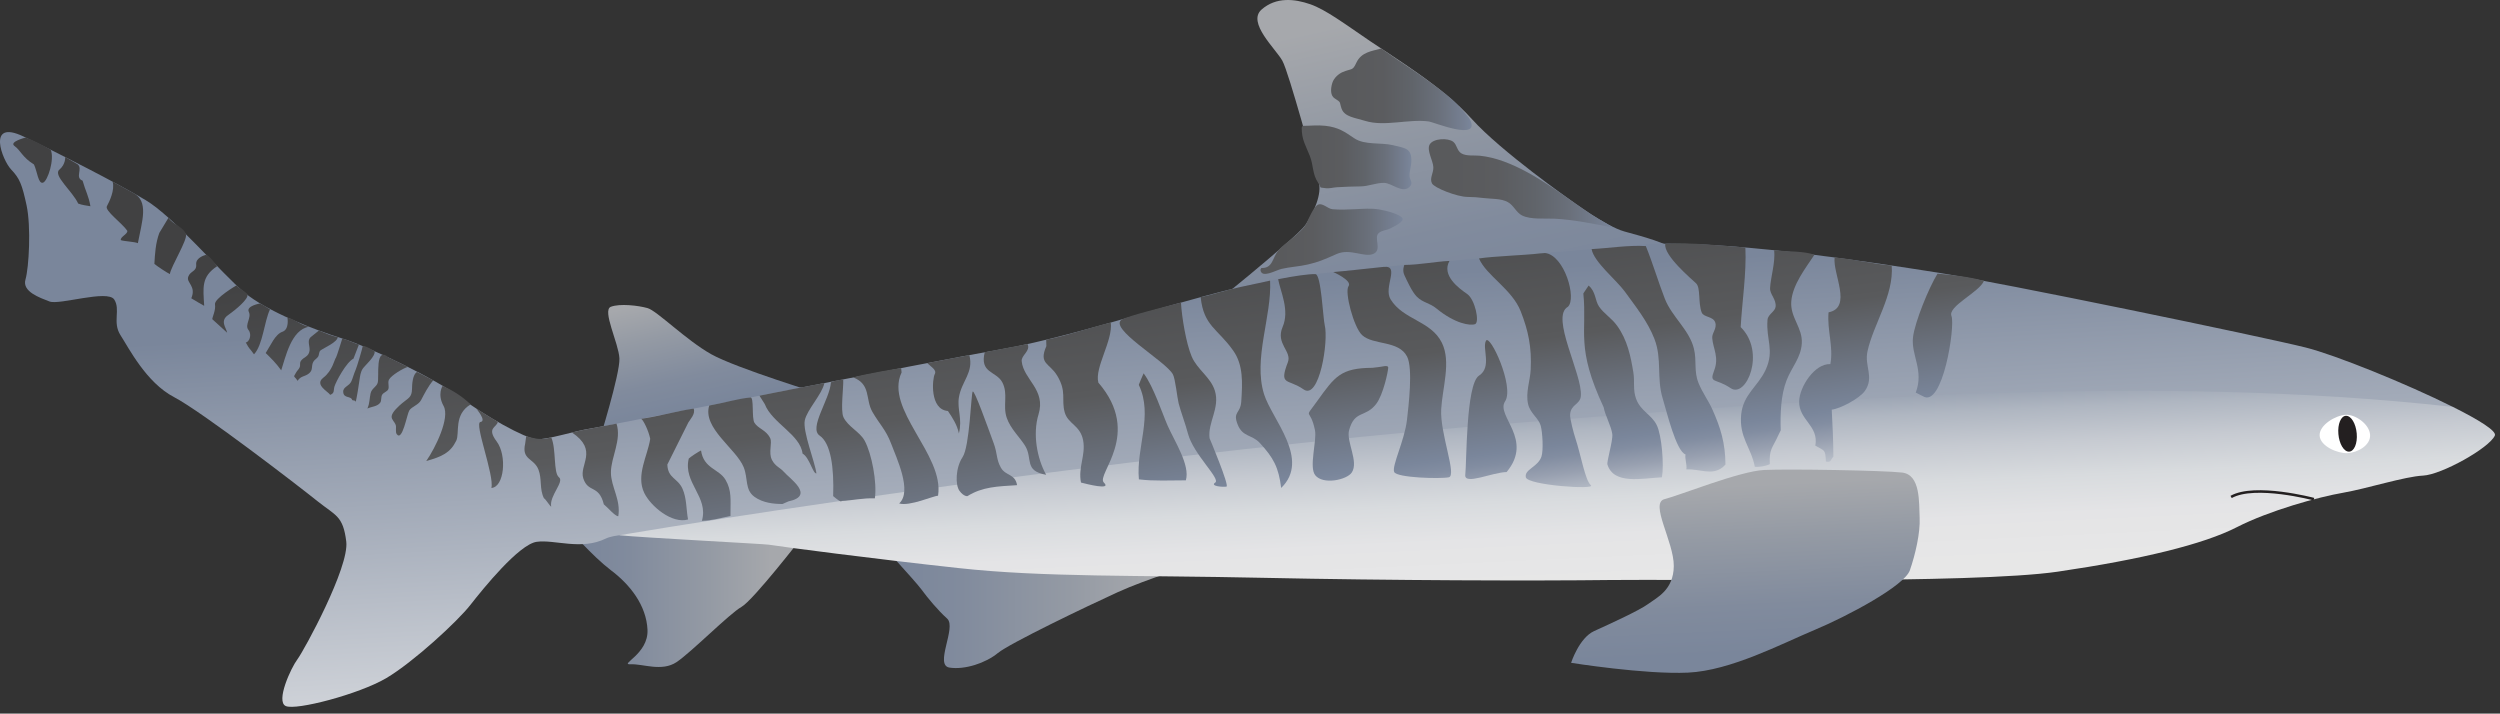 
        <svg xmlns:rdf="http://www.w3.org/1999/02/22-rdf-syntax-ns#" xmlns="http://www.w3.org/2000/svg" xmlns:cc="http://creativecommons.org/ns#" xmlns:xlink="http://www.w3.org/1999/xlink" xmlns:dc="http://purl.org/dc/elements/1.1/" x="0px" y="0px" width="501" height="143" viewBox="0 0 501 143" xml:space="preserve">
            <rect x="0" y="0" width="501" height="143" fill="#333333" stroke="none"/>
            <title>Galeocerdo cuvier (Tiger Shark)</title>
            <desc xmlns:ian_image_library="https://ian.umces.edu/media-library/">
                <ian_image_library:title>Galeocerdo cuvier (Tiger Shark)</ian_image_library:title>
                <ian_image_library:descr>Illustration of a Tiger Shark (Galeocerdo cuvier)</ian_image_library:descr>
                <ian_image_library:scene>
                    <ian_image_library:contains>mano, malie, Chordata, Vertebrata, Gnathostomata, Pisces, Elasmobranchii, Neoselachii, Selachii, Galeomorphi, Orectolobiformes, reef fish, coral reef</ian_image_library:contains>
                    <ian_image_library:when>2010-07-30</ian_image_library:when>
                </ian_image_library:scene>
            </desc>
            
<defs>
</defs>
<linearGradient id="ian_symbols_b906dbb4f0ea6f64815e33799765fd24" gradientUnits="userSpaceOnUse" x1="176.212" y1="770.623" x2="239.631" y2="770.623" gradientTransform="matrix(1 0 0 1 0 -649.352)">
	<stop  offset="0.017" style="stop-color:#7A869B"/>
	<stop  offset="0.259" style="stop-color:#818B9D"/>
	<stop  offset="0.599" style="stop-color:#949AA4"/>
	<stop  offset="0.866" style="stop-color:#A6A8AC"/>
</linearGradient>
<path fill="url(#ian_symbols_b906dbb4f0ea6f64815e33799765fd24)" d="M239.631,113.042c0,0-9.676,2.909-15.697,5.658c-5.998,2.736-21.614,10.225-23.976,12.178
	c-2.353,1.953-6.583,3.39-9.674,2.909c-3.099-0.466,1.451-8.052-0.461-9.804c-1.926-1.739-3.88-4.113-5.196-5.895
	c-1.317-1.769-8.415-9.429-8.415-9.429L239.631,113.042z"/>
<linearGradient id="ian_symbols_b01c9613aab654540d8e0f91718954bf" gradientUnits="userSpaceOnUse" x1="114.075" y1="768.058" x2="160.807" y2="768.058" gradientTransform="matrix(1 0 0 1 0 -649.352)">
	<stop  offset="0.017" style="stop-color:#7A869B"/>
	<stop  offset="0.259" style="stop-color:#818B9D"/>
	<stop  offset="0.599" style="stop-color:#949AA4"/>
	<stop  offset="0.866" style="stop-color:#A6A8AC"/>
</linearGradient>
<path fill="url(#ian_symbols_b01c9613aab654540d8e0f91718954bf)" d="M160.807,107.559c0,0-9.845,12.729-12.225,14.07c-2.402,1.351-10.02,9.066-13.002,11.06
	c-2.971,1.974-6.733,0.315-9.181,0.433c-2.45,0.115,3.591-2.02,3.36-6.916c-0.232-4.907-3.49-9.037-7.325-11.926
	c-3.812-2.901-8.359-8.205-8.359-8.205l23.217-2.324L160.807,107.559z"/>
<linearGradient id="ian_symbols_25eda35c152b751471a3e19012d72104" gradientUnits="userSpaceOnUse" x1="-8034.227" y1="-7687.202" x2="-8031.197" y2="-7704.388" gradientTransform="matrix(-1.523 0.072 0.072 1.523 -11540.823 12367.867)">
	<stop  offset="0.017" style="stop-color:#7A869B"/>
	<stop  offset="0.259" style="stop-color:#818B9D"/>
	<stop  offset="0.599" style="stop-color:#949AA4"/>
	<stop  offset="0.866" style="stop-color:#A6A8AC"/>
</linearGradient>
<path fill="url(#ian_symbols_25eda35c152b751471a3e19012d72104)" d="M164.981,79.12c0,0-17.434-5.314-22.474-8.146c-5.052-2.846-10.856-8.697-12.725-9.227
	c-1.867-0.525-5.567-0.958-7.371-0.268c-1.813,0.701,1.577,7.284,1.721,10.356c0.144,3.063-4.129,16.77-4.129,16.77L164.981,79.12z"
	/>
<linearGradient id="ian_symbols_4db7b9e8c4d26ad4d5f97ffb551e03e8" gradientUnits="userSpaceOnUse" x1="-8134.443" y1="-7693.537" x2="-8126.02" y2="-7741.31" gradientTransform="matrix(-1.523 0.072 0.072 1.523 -11540.823 12367.867)">
	<stop  offset="0.017" style="stop-color:#7A869B"/>
	<stop  offset="0.259" style="stop-color:#818B9D"/>
	<stop  offset="0.599" style="stop-color:#949AA4"/>
	<stop  offset="0.866" style="stop-color:#A6A8AC"/>
</linearGradient>
<path fill="url(#ian_symbols_4db7b9e8c4d26ad4d5f97ffb551e03e8)" d="M314.772,40.13c0,0-13.962-9.769-19.794-16.255c-5.826-6.474-15.313-12.161-20.381-15.615
	c-5.07-3.443-8.892-6.319-12.02-7.411c-3.111-1.074-6.817-1.519-9.762,1.067c-2.952,2.605,2.822,7.851,4.168,10.251
	c1.336,2.392,6.545,21.782,7.271,24.213c0.727,2.413-0.932,6.18-2.652,8.712c-1.725,2.532-21.246,18.186-21.246,18.186
	l105.238-7.414c0,0-2.963-1.691-7.396-4.558c-4.432-2.843-8.963-3.868-12.7-4.927C321.766,45.326,314.772,40.13,314.772,40.13z"/>
<linearGradient id="ian_symbols_d663d8f5fd21d264e5e14f4f638520a5" gradientUnits="userSpaceOnUse" x1="243.59" y1="664.532" x2="251.189" y2="802.414" gradientTransform="matrix(1 0 0 1 0 -649.352)">
	<stop  offset="0.303" style="stop-color:#7A869B"/>
	<stop  offset="0.879" style="stop-color:#D4D7DC"/>
	<stop  offset="0.987" style="stop-color:#E7E7E7"/>
</linearGradient>
<path fill="url(#ian_symbols_d663d8f5fd21d264e5e14f4f638520a5)" d="M462.061,69.642c-9.095-2.265-61.12-13.029-73.835-15.027c-12.695-1.993-44.808-7.053-60.412-5.487
	c-15.606,1.566-59.146,4.457-73.706,7.183c-14.557,2.724-37.54,10.896-53.053,13.601c-15.495,2.724-79.022,15.384-82.55,15.932
	c-3.509,0.544-8.734,2.306-10.999,2.167c-2.273-0.144-10.38-4.681-15.2-8.341C87.49,76.021,74.12,69.534,68.6,67.833
	c-5.518-1.706-15.075-5.399-19.66-9.248c-4.597-3.853-14.077-15.118-19.797-18.509c-5.72-3.398-17.02-9.186-24.458-12.734
	c-7.451-3.55-4.204,4.782-2.469,6.602c1.737,1.83,2.197,2.979,3.122,7.257c0.9,4.271,0.47,12.382-0.233,14.817
	c-0.709,2.436,2.889,3.647,4.834,4.405c1.958,0.744,11.606-2.427,12.948-0.408c1.321,2.021-0.398,4.564,1.249,7.136
	c1.667,2.569,5.159,9.526,10.768,12.443c5.61,2.933,25.133,17.955,28.755,20.873c3.641,2.897,5.1,2.897,5.732,8.059
	c0.639,5.146-8.473,21.85-9.788,23.601c-1.314,1.747-4.376,8.438-2.338,9.363c2.038,0.936,14.675-2.382,20.108-5.571
	c5.429-3.198,14.32-11.391,16.89-14.689c2.574-3.289,9.73-12.135,13.284-12.651c3.55-0.507,8.928,1.764,13.855-0.651
	c3.216-1.582,15.013-0.754,23.562,0.129c113.62-18.952,230.054-25.99,346.608-26.503C482.287,76.899,467.9,71.096,462.061,69.642z"
	/>
<linearGradient id="ian_symbols_58ddfc17b8886f042daeff813b92e8af" gradientUnits="userSpaceOnUse" x1="311.028" y1="724.828" x2="313.455" y2="776.927" gradientTransform="matrix(1 0 0 1 0 -649.352)">
	<stop  offset="0.017" style="stop-color:#7A869B"/>
	<stop  offset="0.085" style="stop-color:#8F99AA"/>
	<stop  offset="0.208" style="stop-color:#AFB6C1"/>
	<stop  offset="0.337" style="stop-color:#C6CAD1"/>
	<stop  offset="0.471" style="stop-color:#D8DBDE"/>
	<stop  offset="0.615" style="stop-color:#E4E4E6"/>
	<stop  offset="0.787" style="stop-color:#E7E7E7"/>
</linearGradient>
<path fill="url(#ian_symbols_58ddfc17b8886f042daeff813b92e8af)" d="M491.571,81.546c-59.811-6.685-125.356-1.641-186.957,3.148
	c-54.063,4.203-127.427,13.714-180.534,22.57c4.533,0.47,29.053,1.737,29.977,1.888c2.656,0.429,20.922,2.827,37.966,4.682
	c17.046,1.883,35.918,1.409,61.172,1.961c25.279,0.544,54.72,0.627,69.452,0.438c14.739-0.197,72.769,0.808,89.706-1.669
	c16.933-2.48,29.277-5.516,35.877-8.901c6.594-3.375,16.468-6.086,21.335-6.919c4.879-0.853,12.351-3.26,16.014-3.433
	c3.685-0.173,13.29-5.526,14.391-8.031C500.37,86.373,496.755,84.139,491.571,81.546z"/>
<path fill="none" stroke="#231F20" stroke-width="0.514" d="M463.705,100.026c0,0-11.807-3.128-16.591-0.438"/>
<path fill="#FFFFFF" d="M464.854,87.292c0.102,2.122,3.6,3.61,5.58,3.521c1.982-0.097,4.638-1.529,4.533-3.647
	c-0.099-2.135-2.913-4.133-4.892-4.042C468.09,83.215,464.756,85.161,464.854,87.292z"/>
<path fill="#231F20" d="M472.289,86.872c0.173,1.986-0.511,3.614-1.55,3.639c-1.016,0.028-1.965-1.558-2.126-3.538
	c-0.174-1.982,0.503-3.618,1.521-3.645C471.172,83.297,472.12,84.889,472.289,86.872z"/>
<path fill="none" d="M462.061,69.642c-9.095-2.265-61.12-13.029-73.835-15.027c-12.695-1.993-44.808-7.053-60.412-5.487
	c-15.606,1.566-59.146,4.457-73.706,7.183c-14.557,2.724-37.54,10.896-53.053,13.601c-15.495,2.724-79.022,15.384-82.55,15.932
	c-3.509,0.544-8.734,2.306-10.999,2.167c-2.273-0.144-10.38-4.681-15.2-8.341C87.49,76.021,74.12,69.534,68.6,67.833
	c-5.518-1.706-15.075-5.399-19.66-9.248c-4.597-3.853-14.077-15.118-19.797-18.509c-5.72-3.398-17.02-9.186-24.458-12.734
	c-7.451-3.55-4.204,4.782-2.469,6.602c1.737,1.83,2.197,2.979,3.122,7.257c0.9,4.271,0.47,12.382-0.233,14.817
	c-0.709,2.436,2.889,3.647,4.834,4.405c1.958,0.744,11.606-2.427,12.948-0.408c1.321,2.021-0.398,4.564,1.249,7.136
	c1.667,2.569,5.159,9.526,10.768,12.443c5.61,2.933,25.133,17.955,28.755,20.873c3.641,2.897,5.1,2.897,5.732,8.059
	c0.639,5.146-8.473,21.85-9.788,23.601c-1.314,1.747-4.376,8.438-2.338,9.363c2.038,0.936,14.675-2.382,20.108-5.571
	c5.429-3.198,14.32-11.391,16.89-14.689c2.574-3.289,9.73-12.135,13.284-12.651c3.55-0.507,8.928,1.764,13.855-0.651
	c4.92-2.423,29.992,0.802,32.655,1.232c2.656,0.429,20.922,2.827,37.966,4.682c17.046,1.885,35.918,1.409,61.172,1.961
	c25.279,0.544,54.72,0.627,69.452,0.438c14.739-0.197,72.769,0.808,89.704-1.669c16.935-2.48,29.279-5.515,35.879-8.901
	c6.594-3.375,16.468-6.086,21.335-6.919c4.879-0.853,12.351-3.26,16.014-3.433c3.685-0.173,13.29-5.526,14.391-8.031
	C501.082,84.752,471.16,71.908,462.061,69.642z"/>
<linearGradient id="ian_symbols_8970640e3437ec04211b3931c5f01bb4" gradientUnits="userSpaceOnUse" x1="-8168.947" y1="-7647.989" x2="-8168.947" y2="-7674.126" gradientTransform="matrix(-1.523 0.072 0.072 1.523 -11540.823 12367.867)">
	<stop  offset="0.017" style="stop-color:#7A869B"/>
	<stop  offset="0.259" style="stop-color:#818B9D"/>
	<stop  offset="0.599" style="stop-color:#949AA4"/>
	<stop  offset="0.866" style="stop-color:#A6A8AC"/>
</linearGradient>
<path fill="url(#ian_symbols_8970640e3437ec04211b3931c5f01bb4)" d="M314.847,132.829c0,0,14.84,2.369,23.43,1.966c8.57-0.402,18.751-5.79,25.377-8.56
	c6.627-2.777,18.005-8.835,19.085-11.955c1.079-3.115,2.102-7.459,1.957-10.529c-0.146-3.063,0.206-8.592-3.494-9.049
	c-3.709-0.434-22.757-0.75-27.656-0.52c-4.908,0.229-16.945,5.089-19.971,5.844c-3.041,0.771,1.896,8.575,1.851,13.422
	c-0.054,4.825-3.388,6.293-5.155,7.603c-1.797,1.315-7.805,4.054-10.806,5.415C316.454,127.836,314.847,132.829,314.847,132.829z"/>
<linearGradient id="ian_symbols_246a9c03f9d7734489e8f0b69fd8b2b7" gradientUnits="userSpaceOnUse" x1="383.256" y1="657.207" x2="394.859" y2="749.507" gradientTransform="matrix(1 0 0 1 0 -649.352)">
	<stop  offset="0.043" style="stop-color:#414142"/>
	<stop  offset="0.54" style="stop-color:#595A5C"/>
	<stop  offset="0.773" style="stop-color:#7A869B"/>
	<stop  offset="0.797" style="stop-color:#828DA1"/>
	<stop  offset="0.834" style="stop-color:#98A0B0"/>
	<stop  offset="0.88" style="stop-color:#B9BFC9"/>
	<stop  offset="0.931" style="stop-color:#EAEAEB"/>
	<stop  offset="0.939" style="stop-color:#F2F2F2"/>
</linearGradient>
<path fill="url(#ian_symbols_246a9c03f9d7734489e8f0b69fd8b2b7)" d="M383.919,78.683c1.689-4.515-0.973-7.496-0.553-11.104c0.354-3.004,3.173-9.925,4.913-12.74
	c2.902,0.271,6.354,0.6,9.305,1.444c-0.854,2.229-7.311,5.106-6.511,7.045c0.799,1.939-1.748,18.637-5.749,16.059L383.919,78.683z"
	/>
<linearGradient id="ian_symbols_91e303d6af2fb164454d2401ba59ac13" gradientUnits="userSpaceOnUse" x1="362.71" y1="659.779" x2="374.315" y2="752.092" gradientTransform="matrix(1 0 0 1 0 -649.352)">
	<stop  offset="0.043" style="stop-color:#414142"/>
	<stop  offset="0.54" style="stop-color:#595A5C"/>
	<stop  offset="0.773" style="stop-color:#7A869B"/>
	<stop  offset="0.797" style="stop-color:#828DA1"/>
	<stop  offset="0.834" style="stop-color:#98A0B0"/>
	<stop  offset="0.88" style="stop-color:#B9BFC9"/>
	<stop  offset="0.931" style="stop-color:#EAEAEB"/>
	<stop  offset="0.939" style="stop-color:#F2F2F2"/>
</linearGradient>
<path fill="url(#ian_symbols_91e303d6af2fb164454d2401ba59ac13)" d="M367.41,91.509c-0.009-3.158-0.173-6.52-0.33-9.416c1.698-0.178,5.621-2.263,6.659-3.771
	c1.908-2.786-0.146-4.921,0.504-7.913c1.174-5.427,5.319-11.242,4.856-17.203c-3.983-0.336-7.156-1.213-11.442-1.617
	c-0.412,3.264,3.614,10.051-1.212,11.001c-0.329,3.583,1.021,6.9,0.357,10.378c-3.141-0.163-6.196,4.578-6.252,7.465
	c-0.064,3.781,3.979,4.857,3.243,8.877c1.966,1.138,1.974,0.694,2.122,3.188C366.989,92.744,366.854,92.097,367.41,91.509"/>
<linearGradient id="ian_symbols_488062ea611cfac42d8029d8b828049e" gradientUnits="userSpaceOnUse" x1="349.223" y1="661.479" x2="360.827" y2="753.789" gradientTransform="matrix(1 0 0 1 0 -649.352)">
	<stop  offset="0.043" style="stop-color:#414142"/>
	<stop  offset="0.54" style="stop-color:#595A5C"/>
	<stop  offset="0.773" style="stop-color:#7A869B"/>
	<stop  offset="0.797" style="stop-color:#828DA1"/>
	<stop  offset="0.834" style="stop-color:#98A0B0"/>
	<stop  offset="0.88" style="stop-color:#B9BFC9"/>
	<stop  offset="0.931" style="stop-color:#EAEAEB"/>
	<stop  offset="0.939" style="stop-color:#F2F2F2"/>
</linearGradient>
<path fill="url(#ian_symbols_488062ea611cfac42d8029d8b828049e)" d="M356.4,87.171c-1.195,2.676-1.887,2.767-1.729,5.846c-0.778,0.383-2.168,0.634-3.008,0.521
	c-0.696-3.809-3.188-5.89-2.729-10.479c0.404-4.042,3.353-5.604,4.894-8.932c1.838-3.977,0.041-6.05,0.384-10.047
	c0.09-1.094,1.504-1.617,1.619-2.61c0.173-1.5-1.17-2.471-1.108-3.729c0.115-2.203,1.075-5.092,0.824-7.593
	c2.402,0.271,6.284,0.159,8.052,0.923c-1.742,2.644-4.365,5.951-4.628,9.319c-0.251,3.244,2.313,5.292,2.11,8.438
	c-0.188,2.901-1.979,4.652-3.05,7.385c-1.153,2.951-1.285,6.75-1.17,10.022L356.4,87.171z"/>
<linearGradient id="ian_symbols_2e0047102e3834d4c5bf303b25acedf6" gradientUnits="userSpaceOnUse" x1="337.24" y1="662.981" x2="348.845" y2="755.295" gradientTransform="matrix(1 0 0 1 0 -649.352)">
	<stop  offset="0.043" style="stop-color:#414142"/>
	<stop  offset="0.54" style="stop-color:#595A5C"/>
	<stop  offset="0.841" style="stop-color:#7A869B"/>
	<stop  offset="0.858" style="stop-color:#9AA3B2"/>
	<stop  offset="0.878" style="stop-color:#B9BFC9"/>
	<stop  offset="0.9" style="stop-color:#D2D5DC"/>
	<stop  offset="0.922" style="stop-color:#E4E5E8"/>
	<stop  offset="0.947" style="stop-color:#EEEEF0"/>
	<stop  offset="0.976" style="stop-color:#F2F2F2"/>
</linearGradient>
<path fill="url(#ian_symbols_2e0047102e3834d4c5bf303b25acedf6)" d="M346.838,77.796c3.095,2.085,7.121-7.188,1.995-12.248c0.251-4.789,1.194-10.875,0.939-15.958
	c-5.508-0.408-10.437-1.028-16.045-0.725c-0.429,2.271,5.237,7.028,6.175,7.924c0.936,0.896,0.375,3.958,1.121,5.84
	c0.392,0.982,2.285,0.744,2.701,1.969c0.422,1.239-0.68,2.082-0.594,3.165c0.174,2.153,1.414,3.818,0.384,6.497
	C342.486,76.94,343.743,75.71,346.838,77.796z"/>
<linearGradient id="ian_symbols_b9ef6f6607ca72f4316ec68a41ecc97f" gradientUnits="userSpaceOnUse" x1="325.379" y1="664.47" x2="336.985" y2="756.789" gradientTransform="matrix(1 0 0 1 0 -649.352)">
	<stop  offset="0.043" style="stop-color:#414142"/>
	<stop  offset="0.54" style="stop-color:#595A5C"/>
	<stop  offset="0.773" style="stop-color:#7A869B"/>
	<stop  offset="0.797" style="stop-color:#828DA1"/>
	<stop  offset="0.834" style="stop-color:#98A0B0"/>
	<stop  offset="0.88" style="stop-color:#B9BFC9"/>
	<stop  offset="0.931" style="stop-color:#EAEAEB"/>
	<stop  offset="0.939" style="stop-color:#F2F2F2"/>
</linearGradient>
<path fill="url(#ian_symbols_b9ef6f6607ca72f4316ec68a41ecc97f)" d="M345.783,93.093c-0.029-4.358-1.01-7.453-2.64-11.075c-0.776-1.731-1.947-3.276-2.753-5.246
	c-0.979-2.407-0.319-4.373-0.927-6.888c-0.911-3.777-4.414-6.388-5.827-10.008c-1.29-3.303-2.483-7.315-3.812-10.563
	c-3.578-0.204-7.282,0.418-10.863,0.606c0.394,2.521,5.057,6.299,6.639,8.494c2.192,3.037,4.574,5.963,5.938,9.478
	c1.591,4.097,0.387,7.842,1.686,12.027c0.764,2.464,2.654,10.504,4.556,11.155c-0.169,0.849,0.33,2.131,0.169,2.996
	c2.786-0.128,5.104,1.302,7.307-0.449L345.783,93.093z"/>
<linearGradient id="ian_symbols_9f82b66fe90045040dd3b51c253905a1" gradientUnits="userSpaceOnUse" x1="317.321" y1="665.489" x2="328.926" y2="757.797" gradientTransform="matrix(1 0 0 1 0 -649.352)">
	<stop  offset="0.043" style="stop-color:#414142"/>
	<stop  offset="0.54" style="stop-color:#595A5C"/>
	<stop  offset="0.773" style="stop-color:#7A869B"/>
	<stop  offset="0.797" style="stop-color:#828DA1"/>
	<stop  offset="0.834" style="stop-color:#98A0B0"/>
	<stop  offset="0.88" style="stop-color:#B9BFC9"/>
	<stop  offset="0.931" style="stop-color:#EAEAEB"/>
	<stop  offset="0.939" style="stop-color:#F2F2F2"/>
</linearGradient>
<path fill="url(#ian_symbols_9f82b66fe90045040dd3b51c253905a1)" d="M318.354,57.225c1.488,1.255,1.259,2.996,2.1,4.22c0.973,1.416,2.473,2.269,3.59,3.8
	c2.085,2.864,2.752,6.173,3.28,9.388c0.309,1.881-0.124,3.44,0.544,5.274c0.896,2.485,3.087,3.148,4.137,5.275
	c1.022,2.066,1.492,8.063,1.043,10.471c-4.063,0.211-9.655,1.509-10.92-2.561c-0.178-0.563,1.137-4.813,0.976-6.095
	c-0.195-1.574-1.48-3.859-1.726-5.366c-5.654-12.099-3.293-15-4.076-22.824L318.354,57.225z"/>
<linearGradient id="ian_symbols_f3203bb1c6ea31c491e920b5a2b92619" gradientUnits="userSpaceOnUse" x1="300.926" y1="667.543" x2="312.531" y2="759.862" gradientTransform="matrix(1 0 0 1 0 -649.352)">
	<stop  offset="0.043" style="stop-color:#414142"/>
	<stop  offset="0.54" style="stop-color:#595A5C"/>
	<stop  offset="0.773" style="stop-color:#7A869B"/>
	<stop  offset="0.797" style="stop-color:#828DA1"/>
	<stop  offset="0.834" style="stop-color:#98A0B0"/>
	<stop  offset="0.88" style="stop-color:#B9BFC9"/>
	<stop  offset="0.931" style="stop-color:#EAEAEB"/>
	<stop  offset="0.939" style="stop-color:#F2F2F2"/>
</linearGradient>
<path fill="url(#ian_symbols_f3203bb1c6ea31c491e920b5a2b92619)" d="M309.634,50.702c3.898,0.441,6.39,9.155,4.566,10.784c-3.582,1.98,2.975,13.587,2.606,17.877
	c-0.146,1.743-2.011,1.611-2.157,3.709c-0.061,0.874,0.758,3.854,1.055,4.747c1.092,3.28,1.962,8.461,3.099,9.417
	c1.14,0.956-12.685,0.012-13.025-1.583c-0.342-1.595,2.406-2.044,3.121-4.129c0.438-1.298,0.218-4.935-0.146-6.235
	c-0.416-1.512-2.102-2.438-2.53-4.327c-0.52-2.299,0.416-4.66,0.527-6.854c0.227-4.56-0.474-7.814-1.994-11.708
	c-1.739-4.453-6.899-7.167-8.366-10.605c2.951-0.459,9.107-0.633,12.12-1L309.634,50.702z"/>
<linearGradient id="ian_symbols_eee6c2dbcc2111440dd640adc53b0fd5" gradientUnits="userSpaceOnUse" x1="289.644" y1="668.968" x2="301.249" y2="761.278" gradientTransform="matrix(1 0 0 1 0 -649.352)">
	<stop  offset="0.043" style="stop-color:#414142"/>
	<stop  offset="0.54" style="stop-color:#595A5C"/>
	<stop  offset="0.773" style="stop-color:#7A869B"/>
	<stop  offset="0.797" style="stop-color:#828DA1"/>
	<stop  offset="0.834" style="stop-color:#98A0B0"/>
	<stop  offset="0.88" style="stop-color:#B9BFC9"/>
	<stop  offset="0.931" style="stop-color:#EAEAEB"/>
	<stop  offset="0.939" style="stop-color:#F2F2F2"/>
</linearGradient>
<path fill="url(#ian_symbols_eee6c2dbcc2111440dd640adc53b0fd5)" d="M297.781,68.301c0.792-1.517,5.762,9.23,3.837,12.134c-1.925,2.899,5.79,7.583,0.306,14.164
	c-2.896,0.054-8.572,2.73-8.283,0.525c0.289-2.204,0.104-18.137,2.748-19.843C299.034,73.576,296.99,69.819,297.781,68.301z"/>
<linearGradient id="ian_symbols_999cbe1cb52f0864dd99b041783b83f3" gradientUnits="userSpaceOnUse" x1="283.756" y1="669.693" x2="295.365" y2="762.036" gradientTransform="matrix(1 0 0 1 0 -649.352)">
	<stop  offset="0.043" style="stop-color:#414142"/>
	<stop  offset="0.54" style="stop-color:#595A5C"/>
	<stop  offset="0.841" style="stop-color:#7A869B"/>
	<stop  offset="0.858" style="stop-color:#9AA3B2"/>
	<stop  offset="0.878" style="stop-color:#B9BFC9"/>
	<stop  offset="0.9" style="stop-color:#D2D5DC"/>
	<stop  offset="0.922" style="stop-color:#E4E5E8"/>
	<stop  offset="0.947" style="stop-color:#EEEEF0"/>
	<stop  offset="0.976" style="stop-color:#F2F2F2"/>
</linearGradient>
<path fill="url(#ian_symbols_999cbe1cb52f0864dd99b041783b83f3)" d="M281.43,53.093c2.959,0,6.129-0.667,9.047-0.802c-1.662,2.891,1.916,5.516,3.522,6.608
	s2.556,5.676,1.619,6.056c-0.937,0.379-4.043-0.083-7.728-3.114c-1.438-1.183-2.699-1.139-3.951-2.377
	c-0.985-0.973-2.049-3.359-2.51-4.35C280.968,54.125,281.43,53.093,281.43,53.093z"/>
<linearGradient id="ian_symbols_78c153697f9557e40d2c585262e80b56" gradientUnits="userSpaceOnUse" x1="273.265" y1="671.028" x2="284.87" y2="763.341" gradientTransform="matrix(1 0 0 1 0 -649.352)">
	<stop  offset="0.043" style="stop-color:#414142"/>
	<stop  offset="0.54" style="stop-color:#595A5C"/>
	<stop  offset="0.773" style="stop-color:#7A869B"/>
	<stop  offset="0.797" style="stop-color:#828DA1"/>
	<stop  offset="0.834" style="stop-color:#98A0B0"/>
	<stop  offset="0.88" style="stop-color:#B9BFC9"/>
	<stop  offset="0.931" style="stop-color:#EAEAEB"/>
	<stop  offset="0.939" style="stop-color:#F2F2F2"/>
</linearGradient>
<path fill="url(#ian_symbols_78c153697f9557e40d2c585262e80b56)" d="M267.188,54.518c2.145-0.15,8.242-0.854,10.131-1.039c3.302-0.324-0.133,4.057,1.349,6.499
	c2.505,4.131,8.118,4.277,10.294,8.734c1.871,3.832,0.1,8.963-0.146,13.305c-0.268,4.834,3.189,13.284,1.529,13.632
	c-1.66,0.347-10.404,0.115-10.945-1.057c-0.539-1.171,2.095-6.334,2.561-10.468c0.311-2.734,1.23-10.275,0.023-12.659
	c-1.682-3.31-6.795-2.244-9.018-4.311c-1.686-1.566-3.552-8.679-2.72-9.8C271.078,56.236,267.188,54.518,267.188,54.518z"/>
<linearGradient id="ian_symbols_cd2ef5132488c7b4c1a44b63ce7a7cc2" gradientUnits="userSpaceOnUse" x1="263.009" y1="672.305" x2="274.615" y2="764.631" gradientTransform="matrix(1 0 0 1 0 -649.352)">
	<stop  offset="0.043" style="stop-color:#414142"/>
	<stop  offset="0.54" style="stop-color:#595A5C"/>
	<stop  offset="0.773" style="stop-color:#7A869B"/>
	<stop  offset="0.797" style="stop-color:#828DA1"/>
	<stop  offset="0.834" style="stop-color:#98A0B0"/>
	<stop  offset="0.88" style="stop-color:#B9BFC9"/>
	<stop  offset="0.931" style="stop-color:#EAEAEB"/>
	<stop  offset="0.939" style="stop-color:#F2F2F2"/>
</linearGradient>
<path fill="url(#ian_symbols_cd2ef5132488c7b4c1a44b63ce7a7cc2)" d="M275.034,73.708c-6.371,0.042-7.513,1.711-11.118,6.738c-2.766,3.854-1.368,0.997-0.396,5.761
	c0.431,2.09-1.256,7.392,0.056,9.033c1.565,1.962,6.343,0.939,7.329-0.564c1.424-2.167-1.147-6.191-0.551-8.438
	c1.102-4.104,3.242-2.479,5.406-5.25c1.479-1.896,2.439-6.701,2.439-7.319s-1.344-0.123-2.045-0.091L275.034,73.708z"/>
<linearGradient id="ian_symbols_3db8ccdd4d144bd4292ea548b90691a5" gradientUnits="userSpaceOnUse" x1="255.623" y1="673.25" x2="267.227" y2="765.553" gradientTransform="matrix(1 0 0 1 0 -649.352)">
	<stop  offset="0.043" style="stop-color:#414142"/>
	<stop  offset="0.54" style="stop-color:#595A5C"/>
	<stop  offset="0.841" style="stop-color:#7A869B"/>
	<stop  offset="0.858" style="stop-color:#9AA3B2"/>
	<stop  offset="0.878" style="stop-color:#B9BFC9"/>
	<stop  offset="0.9" style="stop-color:#D2D5DC"/>
	<stop  offset="0.922" style="stop-color:#E4E5E8"/>
	<stop  offset="0.947" style="stop-color:#EEEEF0"/>
	<stop  offset="0.976" style="stop-color:#F2F2F2"/>
</linearGradient>
<path fill="url(#ian_symbols_3db8ccdd4d144bd4292ea548b90691a5)" d="M258.089,72.587c0.849-2.209-2.506-3.691-1.056-7.056c1.451-3.363-0.424-7.051-0.895-9.577
	c3.201-0.643,6.151-1.059,7.467-1.022c1.166,0.029,1.528,8.864,1.867,10.222c0.809,3.229-1.089,15.1-4.236,12.882
	C258.089,75.819,256.242,77.401,258.089,72.587z"/>
<linearGradient id="ian_symbols_9592771e57b532a4bd0c0a97e9fa64d5" gradientUnits="userSpaceOnUse" x1="243.488" y1="674.771" x2="255.093" y2="767.083" gradientTransform="matrix(1 0 0 1 0 -649.352)">
	<stop  offset="0.043" style="stop-color:#414142"/>
	<stop  offset="0.54" style="stop-color:#595A5C"/>
	<stop  offset="0.773" style="stop-color:#7A869B"/>
	<stop  offset="0.797" style="stop-color:#828DA1"/>
	<stop  offset="0.834" style="stop-color:#98A0B0"/>
	<stop  offset="0.88" style="stop-color:#B9BFC9"/>
	<stop  offset="0.931" style="stop-color:#EAEAEB"/>
	<stop  offset="0.939" style="stop-color:#F2F2F2"/>
</linearGradient>
<path fill="url(#ian_symbols_9592771e57b532a4bd0c0a97e9fa64d5)" d="M246.263,58.058c4.08-0.973,4.356-0.938,8.264-1.826c0.365,7.181-3.437,15.649-1.211,22.765
	c1.582,5.064,9.354,13.051,3.429,18.791c-0.501-4.116-1.531-6.058-4.304-9.045c-1.517-1.632-3.392-1.167-4.375-3.573
	c-1.115-2.729,0.517-2.19,0.684-4.706c0.253-3.777,0.416-7.307-1.583-10.156c-3.118-4.447-5.955-4.927-6.552-10.771
	c2.316-0.447,3.105-0.828,4.943-1.257L246.263,58.058z"/>
<linearGradient id="ian_symbols_77a255fe7232da94c9fd0a55fbbd6392" gradientUnits="userSpaceOnUse" x1="228.401" y1="676.668" x2="240.006" y2="768.977" gradientTransform="matrix(1 0 0 1 0 -649.352)">
	<stop  offset="0.043" style="stop-color:#414142"/>
	<stop  offset="0.54" style="stop-color:#595A5C"/>
	<stop  offset="0.773" style="stop-color:#7A869B"/>
	<stop  offset="0.797" style="stop-color:#828DA1"/>
	<stop  offset="0.834" style="stop-color:#98A0B0"/>
	<stop  offset="0.88" style="stop-color:#B9BFC9"/>
	<stop  offset="0.931" style="stop-color:#EAEAEB"/>
	<stop  offset="0.939" style="stop-color:#F2F2F2"/>
</linearGradient>
<path fill="url(#ian_symbols_77a255fe7232da94c9fd0a55fbbd6392)" d="M242.396,87.819c-0.396-3.16,2.126-6.06,1.067-9.507c-0.836-2.726-3.521-4.226-4.642-6.847
	c-1.129-2.638-1.999-7.991-2.157-10.836c-3.169,0.814-10.422,2.646-11.751,3.353c-3.169,1.679,8.675,8.351,10.135,11.034
	c0.491,0.9,0.88,4.793,1.148,5.813c0.47,1.785,1.376,4.167,1.865,6.05c1.078,4.146,6.606,9.093,5.471,9.829
	c-1.135,0.737,1.622,0.938,2.254,0.806C246.418,97.378,242.396,87.819,242.396,87.819z"/>
<linearGradient id="ian_symbols_a95499e467c57ac4cd3ddfbb44aac47d" gradientUnits="userSpaceOnUse" x1="224.522" y1="677.165" x2="236.125" y2="769.463" gradientTransform="matrix(1 0 0 1 0 -649.352)">
	<stop  offset="0.043" style="stop-color:#414142"/>
	<stop  offset="0.54" style="stop-color:#595A5C"/>
	<stop  offset="0.773" style="stop-color:#7A869B"/>
	<stop  offset="0.797" style="stop-color:#828DA1"/>
	<stop  offset="0.834" style="stop-color:#98A0B0"/>
	<stop  offset="0.88" style="stop-color:#B9BFC9"/>
	<stop  offset="0.931" style="stop-color:#EAEAEB"/>
	<stop  offset="0.939" style="stop-color:#F2F2F2"/>
</linearGradient>
<path fill="url(#ian_symbols_a95499e467c57ac4cd3ddfbb44aac47d)" d="M237.648,96.258c-3.111,0-6.435,0.183-9.415-0.196c-0.585-6.412,2.918-12.765-0.019-18.938
	c0.116-0.361,0.746-1.83,0.966-2.308c1.949,2.551,3.806,8.196,4.801,10.454C235.407,88.5,238.532,93.222,237.648,96.258"/>
<linearGradient id="ian_symbols_fd10626daf6191f401a324e358fc3629" gradientUnits="userSpaceOnUse" x1="211.02" y1="678.846" x2="222.626" y2="771.167" gradientTransform="matrix(1 0 0 1 0 -649.352)">
	<stop  offset="0.043" style="stop-color:#414142"/>
	<stop  offset="0.54" style="stop-color:#595A5C"/>
	<stop  offset="0.841" style="stop-color:#7A869B"/>
	<stop  offset="0.858" style="stop-color:#9AA3B2"/>
	<stop  offset="0.878" style="stop-color:#B9BFC9"/>
	<stop  offset="0.9" style="stop-color:#D2D5DC"/>
	<stop  offset="0.922" style="stop-color:#E4E5E8"/>
	<stop  offset="0.947" style="stop-color:#EEEEF0"/>
	<stop  offset="0.976" style="stop-color:#F2F2F2"/>
</linearGradient>
<path fill="url(#ian_symbols_fd10626daf6191f401a324e358fc3629)" d="M209.657,68.08c4.854-0.989,8.667-2.416,12.946-3.446c0.441,3.674-3.284,9.011-2.493,12.042
	c8.926,10.318-0.556,18.438,1.106,20.032c1.663,1.595-3.394,0.307-4.586-0.005c-0.614-3,0.948-5.427,0.447-8.355
	c-0.542-3.171-3.074-3.333-3.728-5.777c-0.682-2.538,0.445-4.079-1.481-7.277c-1.562-2.592-3.763-2.312-2.176-5.935L209.657,68.08z"
	/>
<linearGradient id="ian_symbols_59d20abaa1f801b4dde4860de1c3f631" gradientUnits="userSpaceOnUse" x1="197.098" y1="680.597" x2="208.703" y2="772.914" gradientTransform="matrix(1 0 0 1 0 -649.352)">
	<stop  offset="0.043" style="stop-color:#414142"/>
	<stop  offset="0.54" style="stop-color:#595A5C"/>
	<stop  offset="0.841" style="stop-color:#7A869B"/>
	<stop  offset="0.858" style="stop-color:#9AA3B2"/>
	<stop  offset="0.878" style="stop-color:#B9BFC9"/>
	<stop  offset="0.9" style="stop-color:#D2D5DC"/>
	<stop  offset="0.922" style="stop-color:#E4E5E8"/>
	<stop  offset="0.947" style="stop-color:#EEEEF0"/>
	<stop  offset="0.976" style="stop-color:#F2F2F2"/>
</linearGradient>
<path fill="url(#ian_symbols_59d20abaa1f801b4dde4860de1c3f631)" d="M205.915,68.945c0.678,1.401-1.288,2.226-1.168,3.445c0.36,3.68,4.904,5.671,3.375,10.65
	c-1.208,3.938-0.292,8.864,1.529,12.108c-4.479-0.783-2.664-3.219-4.181-5.749c-1.01-1.688-2.944-3.417-3.717-5.658
	c-0.851-2.465,0.348-4.784-0.898-7.134c-1.197-2.262-4.58-1.78-3.511-6.029L205.915,68.945z"/>
<linearGradient id="ian_symbols_36a2d3c42035a6f449f4cff76ac284b2" gradientUnits="userSpaceOnUse" x1="185.143" y1="682.098" x2="196.749" y2="774.422" gradientTransform="matrix(1 0 0 1 0 -649.352)">
	<stop  offset="0.043" style="stop-color:#414142"/>
	<stop  offset="0.54" style="stop-color:#595A5C"/>
	<stop  offset="0.841" style="stop-color:#7A869B"/>
	<stop  offset="0.858" style="stop-color:#9AA3B2"/>
	<stop  offset="0.878" style="stop-color:#B9BFC9"/>
	<stop  offset="0.9" style="stop-color:#D2D5DC"/>
	<stop  offset="0.922" style="stop-color:#E4E5E8"/>
	<stop  offset="0.947" style="stop-color:#EEEEF0"/>
	<stop  offset="0.976" style="stop-color:#F2F2F2"/>
</linearGradient>
<path fill="url(#ian_symbols_36a2d3c42035a6f449f4cff76ac284b2)" d="M194.25,71.158c0.934,3.475-1.56,5.222-2.083,8.473c-0.389,2.411,0.736,4.29-0.004,7.227
	c-0.351-1.684-1.236-3.083-2.201-4.496c-3.715-0.297-3.113-6.518-2.638-7.385c0.476-0.869-0.861-1.537-1.49-2.219L194.25,71.158z"/>
<linearGradient id="ian_symbols_05d558a8e722fea4d1c434f2491fcc9a" gradientUnits="userSpaceOnUse" x1="189.645" y1="681.545" x2="201.249" y2="773.848" gradientTransform="matrix(1 0 0 1 0 -649.352)">
	<stop  offset="0.043" style="stop-color:#414142"/>
	<stop  offset="0.54" style="stop-color:#595A5C"/>
	<stop  offset="0.841" style="stop-color:#7A869B"/>
	<stop  offset="0.858" style="stop-color:#9AA3B2"/>
	<stop  offset="0.878" style="stop-color:#B9BFC9"/>
	<stop  offset="0.9" style="stop-color:#D2D5DC"/>
	<stop  offset="0.922" style="stop-color:#E4E5E8"/>
	<stop  offset="0.947" style="stop-color:#EEEEF0"/>
	<stop  offset="0.976" style="stop-color:#F2F2F2"/>
</linearGradient>
<path fill="url(#ian_symbols_05d558a8e722fea4d1c434f2491fcc9a)" d="M192.285,98.369c-0.874-1.179-0.804-4.632,0.62-6.767c1.424-2.137,1.692-12.637,2.019-13.121
	c0.328-0.486,2.976,6.997,4.229,10.394c0.742,2.011,0.49,3.238,1.442,4.875c0.952,1.642,2.845,1.174,3.227,3.476
	c-3.931,0.252-6.921,0.31-9.955,2.199C193.867,99.423,193.158,99.546,192.285,98.369z"/>
<linearGradient id="ian_symbols_46abf981511e45f4519019f7de55c9db" gradientUnits="userSpaceOnUse" x1="172.959" y1="683.645" x2="184.562" y2="775.941" gradientTransform="matrix(1 0 0 1 0 -649.352)">
	<stop  offset="0.043" style="stop-color:#414142"/>
	<stop  offset="0.54" style="stop-color:#595A5C"/>
	<stop  offset="0.841" style="stop-color:#7A869B"/>
	<stop  offset="0.858" style="stop-color:#9AA3B2"/>
	<stop  offset="0.878" style="stop-color:#B9BFC9"/>
	<stop  offset="0.9" style="stop-color:#D2D5DC"/>
	<stop  offset="0.922" style="stop-color:#E4E5E8"/>
	<stop  offset="0.947" style="stop-color:#EEEEF0"/>
	<stop  offset="0.976" style="stop-color:#F2F2F2"/>
</linearGradient>
<path fill="url(#ian_symbols_46abf981511e45f4519019f7de55c9db)" d="M180.68,74.631c-3.497,7.401,8.611,16.474,7.305,24.713c-0.87-0.008-5.714,2.183-7.791,1.544
	c2.662-2.398-0.507-9.044-1.624-12.015c-1.026-2.729-2.322-3.874-3.731-6.315c-1.475-2.562-0.237-5.521-3.864-6.93
	c2.716-0.767,8.914-1.789,9.613-1.86L180.68,74.631z"/>
<linearGradient id="ian_symbols_d75aa88450bd6af4153a594a56b7f000" gradientUnits="userSpaceOnUse" x1="153.512" y1="686.077" x2="165.118" y2="778.395" gradientTransform="matrix(1 0 0 1 0 -649.352)">
	<stop  offset="0.043" style="stop-color:#414142"/>
	<stop  offset="0.54" style="stop-color:#595A5C"/>
	<stop  offset="0.841" style="stop-color:#7A869B"/>
	<stop  offset="0.858" style="stop-color:#9AA3B2"/>
	<stop  offset="0.878" style="stop-color:#B9BFC9"/>
	<stop  offset="0.9" style="stop-color:#D2D5DC"/>
	<stop  offset="0.922" style="stop-color:#E4E5E8"/>
	<stop  offset="0.947" style="stop-color:#EEEEF0"/>
	<stop  offset="0.976" style="stop-color:#F2F2F2"/>
</linearGradient>
<path fill="url(#ian_symbols_d75aa88450bd6af4153a594a56b7f000)" d="M152.195,79.296c4.022-0.837,9.477-1.854,13.019-2.547c-0.502,2.336-3.49,5.357-3.931,7.483
	c-0.464,2.229,2.071,8.436,2.33,10.641c-0.701,0.136-1.395-3.229-2.784-3.973c-0.428-3.804-6.122-6.116-7.579-9.94L152.195,79.296z"
	/>
<linearGradient id="ian_symbols_a777f2ae51c2bb64c1d251f05ebcfa52" gradientUnits="userSpaceOnUse" x1="162.496" y1="684.95" x2="174.101" y2="777.264" gradientTransform="matrix(1 0 0 1 0 -649.352)">
	<stop  offset="0.043" style="stop-color:#414142"/>
	<stop  offset="0.54" style="stop-color:#595A5C"/>
	<stop  offset="0.841" style="stop-color:#7A869B"/>
	<stop  offset="0.858" style="stop-color:#9AA3B2"/>
	<stop  offset="0.878" style="stop-color:#B9BFC9"/>
	<stop  offset="0.9" style="stop-color:#D2D5DC"/>
	<stop  offset="0.922" style="stop-color:#E4E5E8"/>
	<stop  offset="0.947" style="stop-color:#EEEEF0"/>
	<stop  offset="0.976" style="stop-color:#F2F2F2"/>
</linearGradient>
<path fill="url(#ian_symbols_a777f2ae51c2bb64c1d251f05ebcfa52)" d="M166.965,99.423c0.198-5.803-0.482-10.614-2.713-12.133c-2.232-1.517,2.075-7.311,2.264-10.669
	c0.585-0.284,1.896-0.557,2.466-0.54c0.093,1.524-0.587,6.215,0.056,7.546c0.933,1.931,3.255,2.864,4.256,4.72
	c1.395,2.584,2.494,8.337,2.03,11.525c-2.367-0.104-4.438,0.416-6.684,0.517C168.641,100.388,168.746,100.94,166.965,99.423z"/>
<linearGradient id="ian_symbols_89a054a4f1fb17c4a5f582f543194dd0" gradientUnits="userSpaceOnUse" x1="144.542" y1="687.215" x2="156.146" y2="779.519" gradientTransform="matrix(1 0 0 1 0 -649.352)">
	<stop  offset="0.043" style="stop-color:#414142"/>
	<stop  offset="0.54" style="stop-color:#595A5C"/>
	<stop  offset="0.841" style="stop-color:#7A869B"/>
	<stop  offset="0.858" style="stop-color:#9AA3B2"/>
	<stop  offset="0.878" style="stop-color:#B9BFC9"/>
	<stop  offset="0.9" style="stop-color:#D2D5DC"/>
	<stop  offset="0.922" style="stop-color:#E4E5E8"/>
	<stop  offset="0.947" style="stop-color:#EEEEF0"/>
	<stop  offset="0.976" style="stop-color:#F2F2F2"/>
</linearGradient>
<path fill="url(#ian_symbols_89a054a4f1fb17c4a5f582f543194dd0)" d="M157.998,100.479c5.432-1.14,0.251-4.563-0.925-5.933c-0.731-0.849-1.688-1.051-2.372-2.377
	c-0.754-1.468,0.107-3.396-0.358-4.362c-0.79-1.646-2.415-1.89-3.155-3.089c-0.581-0.941-0.049-5.143-0.797-5.066
	c-2.612,0.255-5.382,1.112-8.258,1.615c-1.416,4.496,5.423,8.687,6.898,12.354c0.917,2.283,0.198,4.508,2.157,5.937
	c1.707,1.238,3.909,1.444,5.623,1.444L157.998,100.479z"/>
<linearGradient id="ian_symbols_8da6549bef1e66a4f5be0136e927335f" gradientUnits="userSpaceOnUse" x1="134.889" y1="688.419" x2="146.495" y2="780.737" gradientTransform="matrix(1 0 0 1 0 -649.352)">
	<stop  offset="0.043" style="stop-color:#414142"/>
	<stop  offset="0.54" style="stop-color:#595A5C"/>
	<stop  offset="0.841" style="stop-color:#7A869B"/>
	<stop  offset="0.858" style="stop-color:#9AA3B2"/>
	<stop  offset="0.878" style="stop-color:#B9BFC9"/>
	<stop  offset="0.9" style="stop-color:#D2D5DC"/>
	<stop  offset="0.922" style="stop-color:#E4E5E8"/>
	<stop  offset="0.947" style="stop-color:#EEEEF0"/>
	<stop  offset="0.976" style="stop-color:#F2F2F2"/>
</linearGradient>
<path fill="url(#ian_symbols_8da6549bef1e66a4f5be0136e927335f)" d="M146.393,102.88c-0.017-2.615,0.282-4.578-1.016-6.754s-4.368-2.209-4.89-5.853
	c-0.488,0.206-2.149,1.307-2.456,1.62c-1.197,4.864,4.043,7.661,2.627,12.479c2.102-0.042,3.686-0.567,5.734-0.965"/>
<linearGradient id="ian_symbols_b6beed92e2297574392b5e8b489379c2" gradientUnits="userSpaceOnUse" x1="127.591" y1="689.331" x2="139.197" y2="781.655" gradientTransform="matrix(1 0 0 1 0 -649.352)">
	<stop  offset="0.043" style="stop-color:#414142"/>
	<stop  offset="0.54" style="stop-color:#595A5C"/>
	<stop  offset="0.841" style="stop-color:#7A869B"/>
	<stop  offset="0.858" style="stop-color:#9AA3B2"/>
	<stop  offset="0.878" style="stop-color:#B9BFC9"/>
	<stop  offset="0.9" style="stop-color:#D2D5DC"/>
	<stop  offset="0.922" style="stop-color:#E4E5E8"/>
	<stop  offset="0.947" style="stop-color:#EEEEF0"/>
	<stop  offset="0.976" style="stop-color:#F2F2F2"/>
</linearGradient>
<path fill="url(#ian_symbols_b6beed92e2297574392b5e8b489379c2)" d="M133.735,93.093c0.103,2.796,2.069,2.676,3.043,4.862c0.854,1.917,0.73,4.162,1.106,6.148
	c-3.2,0.942-7.494-2.653-8.779-5.328c-1.704-3.544,0.708-7.488,1.199-10.826c-0.33-1.648-1.345-3.708-1.8-4.017
	c3.369-0.462,6.944-1.521,10.504-2.056c0.418,1.089-0.744,2.197-1.055,2.773L133.735,93.093z"/>
<linearGradient id="ian_symbols_4b71625d9e19ac4439bfd1d8e88427c9" gradientUnits="userSpaceOnUse" x1="113.595" y1="691.103" x2="125.199" y2="783.408" gradientTransform="matrix(1 0 0 1 0 -649.352)">
	<stop  offset="0.043" style="stop-color:#414142"/>
	<stop  offset="0.54" style="stop-color:#595A5C"/>
	<stop  offset="0.841" style="stop-color:#7A869B"/>
	<stop  offset="0.858" style="stop-color:#9AA3B2"/>
	<stop  offset="0.878" style="stop-color:#B9BFC9"/>
	<stop  offset="0.9" style="stop-color:#D2D5DC"/>
	<stop  offset="0.922" style="stop-color:#E4E5E8"/>
	<stop  offset="0.947" style="stop-color:#EEEEF0"/>
	<stop  offset="0.976" style="stop-color:#F2F2F2"/>
</linearGradient>
<path fill="url(#ian_symbols_4b71625d9e19ac4439bfd1d8e88427c9)" d="M115.982,86.343c2.52-0.503,4.991-0.954,7.566-1.449c1.057,3.289-1.108,6.685-1.119,9.781
	c-0.01,2.85,2.018,5.444,1.479,8.771c-0.605,0.078-2.192-1.829-2.901-2.374c-1.005-4.021-3.134-2.225-4.112-5.196
	c-0.901-2.734,3.107-5.601-2.285-9.206L115.982,86.343z"/>
<linearGradient id="ian_symbols_2698887ca1ba4914258ba0cb907bfc25" gradientUnits="userSpaceOnUse" x1="102.398" y1="692.5" x2="114.005" y2="784.823" gradientTransform="matrix(1 0 0 1 0 -649.352)">
	<stop  offset="0.043" style="stop-color:#414142"/>
	<stop  offset="0.54" style="stop-color:#595A5C"/>
	<stop  offset="0.841" style="stop-color:#7A869B"/>
	<stop  offset="0.858" style="stop-color:#9AA3B2"/>
	<stop  offset="0.878" style="stop-color:#B9BFC9"/>
	<stop  offset="0.9" style="stop-color:#D2D5DC"/>
	<stop  offset="0.922" style="stop-color:#E4E5E8"/>
	<stop  offset="0.947" style="stop-color:#EEEEF0"/>
	<stop  offset="0.976" style="stop-color:#F2F2F2"/>
</linearGradient>
<path fill="url(#ian_symbols_2698887ca1ba4914258ba0cb907bfc25)" d="M105.451,87.412c2.052,0.597,3.107,0.787,5.014,0.238c1.036,2.259,0.397,7.107,1.547,7.991
	c1.149,0.882-1.96,3.713-1.554,5.893c-0.208-0.028-1.237-1.697-1.44-1.66c-0.952-1.863-0.371-3.862-1.106-5.749
	c-0.925-2.382-3.433-1.888-2.663-5.25L105.451,87.412z"/>
<linearGradient id="ian_symbols_4dcfa2d3089b7a9421a3412ef6344a89" gradientUnits="userSpaceOnUse" x1="9.651" y1="704.159" x2="21.252" y2="796.434" gradientTransform="matrix(1 0 0 1 0 -649.352)">
	<stop  offset="0.043" style="stop-color:#414142"/>
	<stop  offset="0.54" style="stop-color:#595A5C"/>
	<stop  offset="0.841" style="stop-color:#7A869B"/>
	<stop  offset="0.858" style="stop-color:#9AA3B2"/>
	<stop  offset="0.878" style="stop-color:#B9BFC9"/>
	<stop  offset="0.9" style="stop-color:#D2D5DC"/>
	<stop  offset="0.922" style="stop-color:#E4E5E8"/>
	<stop  offset="0.947" style="stop-color:#EEEEF0"/>
	<stop  offset="0.976" style="stop-color:#F2F2F2"/>
</linearGradient>
<path fill="url(#ian_symbols_4dcfa2d3089b7a9421a3412ef6344a89)" d="M2.917,29.268c1.206,0.853,1.572,2.279,3.89,3.69c0.676,1.444,0.845,3.94,1.807,3.651
	c0.962-0.289,2.366-4.791,1.546-6.602c-1.511-0.893-3.384-1.854-5.011-2.446C5.148,27.564,1.711,28.415,2.917,29.268z"/>
<linearGradient id="ian_symbols_9ccda4bb22135d64a56ae48fa95de437" gradientUnits="userSpaceOnUse" x1="16.87" y1="703.26" x2="28.475" y2="795.574" gradientTransform="matrix(1 0 0 1 0 -649.352)">
	<stop  offset="0.043" style="stop-color:#414142"/>
	<stop  offset="0.54" style="stop-color:#595A5C"/>
	<stop  offset="0.841" style="stop-color:#7A869B"/>
	<stop  offset="0.858" style="stop-color:#9AA3B2"/>
	<stop  offset="0.878" style="stop-color:#B9BFC9"/>
	<stop  offset="0.9" style="stop-color:#D2D5DC"/>
	<stop  offset="0.922" style="stop-color:#E4E5E8"/>
	<stop  offset="0.947" style="stop-color:#EEEEF0"/>
	<stop  offset="0.976" style="stop-color:#F2F2F2"/>
</linearGradient>
<path fill="url(#ian_symbols_9ccda4bb22135d64a56ae48fa95de437)" d="M13.061,31.464c0,0,0.142,1.432-1.177,2.553c-1.319,1.121,2.671,4.325,3.783,6.777
	c0.772,0.309,1.739,0.404,2.454,0.538c-0.359-2.102-0.985-3.033-1.57-5.129c-1.603-0.587,0.084-2.38-0.975-3.264L13.061,31.464z"/>
<linearGradient id="ian_symbols_d4f4cd47fb9f3a949d728472f21ce269" gradientUnits="userSpaceOnUse" x1="26.414" y1="702.123" x2="38.206" y2="795.92" gradientTransform="matrix(1 0 0 1 0 -649.352)">
	<stop  offset="0.043" style="stop-color:#414142"/>
	<stop  offset="0.54" style="stop-color:#595A5C"/>
	<stop  offset="0.841" style="stop-color:#7A869B"/>
	<stop  offset="0.858" style="stop-color:#9AA3B2"/>
	<stop  offset="0.878" style="stop-color:#B9BFC9"/>
	<stop  offset="0.9" style="stop-color:#D2D5DC"/>
	<stop  offset="0.922" style="stop-color:#E4E5E8"/>
	<stop  offset="0.947" style="stop-color:#EEEEF0"/>
	<stop  offset="0.976" style="stop-color:#F2F2F2"/>
</linearGradient>
<path fill="url(#ian_symbols_d4f4cd47fb9f3a949d728472f21ce269)" d="M22.56,36.399c0.511,1.665-0.667,4.062-1.144,4.934s3.073,3.404,4.09,4.908
	c0.152,0.653-1.474,1.236-1.292,1.885c0.614,0.229,2.854,0.325,3.414,0.608c0.816-4.375,2.32-8.479-1.024-10.119L22.56,36.399z"/>
<linearGradient id="ian_symbols_dc742fb7924c40b42973ee12c87ce90b" gradientUnits="userSpaceOnUse" x1="34.33" y1="701.064" x2="45.931" y2="793.349" gradientTransform="matrix(1 0 0 1 0 -649.352)">
	<stop  offset="0.043" style="stop-color:#414142"/>
	<stop  offset="0.54" style="stop-color:#595A5C"/>
	<stop  offset="0.841" style="stop-color:#7A869B"/>
	<stop  offset="0.858" style="stop-color:#9AA3B2"/>
	<stop  offset="0.878" style="stop-color:#B9BFC9"/>
	<stop  offset="0.9" style="stop-color:#D2D5DC"/>
	<stop  offset="0.922" style="stop-color:#E4E5E8"/>
	<stop  offset="0.947" style="stop-color:#EEEEF0"/>
	<stop  offset="0.976" style="stop-color:#F2F2F2"/>
</linearGradient>
<path fill="url(#ian_symbols_dc742fb7924c40b42973ee12c87ce90b)" d="M33.763,43.64c0.886,1.405,2.955,1.731,3.497,3.307c0.373,1.08-3.017,6.478-3.222,7.982
	c-0.718-0.367-2.494-1.537-3.099-2.046c0.117-2.062,0.237-4.17,0.991-6.21L33.763,43.64z"/>
<linearGradient id="ian_symbols_7147031259b3ea7475f702175ad41c8e" gradientUnits="userSpaceOnUse" x1="40.142" y1="700.333" x2="51.746" y2="792.636" gradientTransform="matrix(1 0 0 1 0 -649.352)">
	<stop  offset="0.043" style="stop-color:#414142"/>
	<stop  offset="0.54" style="stop-color:#595A5C"/>
	<stop  offset="0.841" style="stop-color:#7A869B"/>
	<stop  offset="0.858" style="stop-color:#9AA3B2"/>
	<stop  offset="0.878" style="stop-color:#B9BFC9"/>
	<stop  offset="0.9" style="stop-color:#D2D5DC"/>
	<stop  offset="0.922" style="stop-color:#E4E5E8"/>
	<stop  offset="0.947" style="stop-color:#EEEEF0"/>
	<stop  offset="0.976" style="stop-color:#F2F2F2"/>
</linearGradient>
<path fill="url(#ian_symbols_7147031259b3ea7475f702175ad41c8e)" d="M39.313,53.004c0.132,1.451-1.17,1.239-1.593,2.464c-0.422,1.228,1.659,1.822,0.618,4.313
	c0.692,0.422,1.986,1.191,2.582,1.506c-0.208-3.664-0.626-5.835,2.611-7.949c-0.919-1.177-1.748-2.238-2.304-2.248
	C41.228,51.09,39.182,51.555,39.313,53.004z"/>
<linearGradient id="ian_symbols_f1f83ebdb26352e4e195ea536db4e2aa" gradientUnits="userSpaceOnUse" x1="44.669" y1="699.768" x2="56.272" y2="792.062" gradientTransform="matrix(1 0 0 1 0 -649.352)">
	<stop  offset="0.043" style="stop-color:#414142"/>
	<stop  offset="0.54" style="stop-color:#595A5C"/>
	<stop  offset="0.841" style="stop-color:#7A869B"/>
	<stop  offset="0.858" style="stop-color:#9AA3B2"/>
	<stop  offset="0.878" style="stop-color:#B9BFC9"/>
	<stop  offset="0.9" style="stop-color:#D2D5DC"/>
	<stop  offset="0.922" style="stop-color:#E4E5E8"/>
	<stop  offset="0.947" style="stop-color:#EEEEF0"/>
	<stop  offset="0.976" style="stop-color:#F2F2F2"/>
</linearGradient>
<path fill="url(#ian_symbols_f1f83ebdb26352e4e195ea536db4e2aa)" d="M43.086,60.998c0.183,1.172-0.55,2.549-0.544,2.965c0.89,0.801,2.204,2.021,2.981,2.718
	c-0.188-1.026-1.521-2.357,0.212-3.561c1.733-1.203,4.031-3.231,3.855-4.018c-0.134-0.61-1.244-0.89-2.205-1.914
	C47.387,57.188,42.902,59.825,43.086,60.998z"/>
<linearGradient id="ian_symbols_3b12c412002a0d54c1ffc1d6ba7017cf" gradientUnits="userSpaceOnUse" x1="49.726" y1="699.128" x2="61.33" y2="791.436" gradientTransform="matrix(1 0 0 1 0 -649.352)">
	<stop  offset="0.043" style="stop-color:#414142"/>
	<stop  offset="0.54" style="stop-color:#595A5C"/>
	<stop  offset="0.841" style="stop-color:#7A869B"/>
	<stop  offset="0.858" style="stop-color:#9AA3B2"/>
	<stop  offset="0.878" style="stop-color:#B9BFC9"/>
	<stop  offset="0.9" style="stop-color:#D2D5DC"/>
	<stop  offset="0.922" style="stop-color:#E4E5E8"/>
	<stop  offset="0.947" style="stop-color:#EEEEF0"/>
	<stop  offset="0.976" style="stop-color:#F2F2F2"/>
</linearGradient>
<path fill="url(#ian_symbols_3b12c412002a0d54c1ffc1d6ba7017cf)" d="M49.863,62.5c0.594,1.188-0.886,2.612-0.08,3.614c0.805,1.001,0.09,2.506-0.532,2.51
	c0.795,1.483,0.641,0.96,1.652,2.382c1.778-1.875,2.028-6.507,3.204-9.006c-0.674-0.383-1.352-0.902-2.044-1.172
	C52.064,60.827,49.27,61.313,49.863,62.5z"/>
<linearGradient id="ian_symbols_0a51a30d07f2daf43d16a4eb793aee74" gradientUnits="userSpaceOnUse" x1="55.209" y1="698.442" x2="66.812" y2="790.736" gradientTransform="matrix(1 0 0 1 0 -649.352)">
	<stop  offset="0.043" style="stop-color:#414142"/>
	<stop  offset="0.54" style="stop-color:#595A5C"/>
	<stop  offset="0.841" style="stop-color:#7A869B"/>
	<stop  offset="0.858" style="stop-color:#9AA3B2"/>
	<stop  offset="0.878" style="stop-color:#B9BFC9"/>
	<stop  offset="0.9" style="stop-color:#D2D5DC"/>
	<stop  offset="0.922" style="stop-color:#E4E5E8"/>
	<stop  offset="0.947" style="stop-color:#EEEEF0"/>
	<stop  offset="0.976" style="stop-color:#F2F2F2"/>
</linearGradient>
<path fill="url(#ian_symbols_0a51a30d07f2daf43d16a4eb793aee74)" d="M57.601,63.644c1.696,0.387,2.681,1.56,4.358,1.844c-3.614,0.499-4.76,6.235-5.604,8.724
	c-1.069-1.479-1.968-2.349-3.111-3.465c1.016-1.564,1.896-3.763,3.346-4.257C58.039,65.995,57.601,63.644,57.601,63.644z"/>
<linearGradient id="ian_symbols_7f123efa1a2a8be44db8be8336f6c059" gradientUnits="userSpaceOnUse" x1="92.744" y1="693.717" x2="104.35" y2="786.035" gradientTransform="matrix(1 0 0 1 0 -649.352)">
	<stop  offset="0.043" style="stop-color:#414142"/>
	<stop  offset="0.54" style="stop-color:#595A5C"/>
	<stop  offset="0.841" style="stop-color:#7A869B"/>
	<stop  offset="0.858" style="stop-color:#9AA3B2"/>
	<stop  offset="0.878" style="stop-color:#B9BFC9"/>
	<stop  offset="0.9" style="stop-color:#D2D5DC"/>
	<stop  offset="0.922" style="stop-color:#E4E5E8"/>
	<stop  offset="0.947" style="stop-color:#EEEEF0"/>
	<stop  offset="0.976" style="stop-color:#F2F2F2"/>
</linearGradient>
<path fill="url(#ian_symbols_7f123efa1a2a8be44db8be8336f6c059)" d="M95.429,81.869c1.499,0.965,2.971,1.871,4.337,2.67c-0.23,1.175-2.315,1.154-0.227,3.938
	c2.089,2.78,1.54,9.145-1.069,9.313c0.647-2.452-3.507-13.051-2.188-13.224C97.601,84.39,95.429,81.869,95.429,81.869z"/>
<linearGradient id="ian_symbols_b1e77b8ecea893d4f90dfc5e5995803b" gradientUnits="userSpaceOnUse" x1="84.666" y1="694.736" x2="96.271" y2="787.048" gradientTransform="matrix(1 0 0 1 0 -649.352)">
	<stop  offset="0.043" style="stop-color:#414142"/>
	<stop  offset="0.54" style="stop-color:#595A5C"/>
	<stop  offset="0.841" style="stop-color:#7A869B"/>
	<stop  offset="0.858" style="stop-color:#9AA3B2"/>
	<stop  offset="0.878" style="stop-color:#B9BFC9"/>
	<stop  offset="0.9" style="stop-color:#D2D5DC"/>
	<stop  offset="0.922" style="stop-color:#E4E5E8"/>
	<stop  offset="0.947" style="stop-color:#EEEEF0"/>
	<stop  offset="0.976" style="stop-color:#F2F2F2"/>
</linearGradient>
<path fill="url(#ian_symbols_b1e77b8ecea893d4f90dfc5e5995803b)" d="M88.702,77.338c1.99,0.861,4.026,2.155,5.603,3.709c-3.435,2.064-2.133,5.749-2.876,7.277
	c-1.185,2.436-2.889,3.186-6.009,4.067c1.813-2.604,4.797-8.646,3.478-11.027S88.702,77.338,88.702,77.338z"/>
<linearGradient id="ian_symbols_ba01a4c867aed1d4055d963eee6514f2" gradientUnits="userSpaceOnUse" x1="78.41" y1="695.524" x2="90.015" y2="787.834" gradientTransform="matrix(1 0 0 1 0 -649.352)">
	<stop  offset="0.043" style="stop-color:#414142"/>
	<stop  offset="0.54" style="stop-color:#595A5C"/>
	<stop  offset="0.841" style="stop-color:#7A869B"/>
	<stop  offset="0.858" style="stop-color:#9AA3B2"/>
	<stop  offset="0.878" style="stop-color:#B9BFC9"/>
	<stop  offset="0.9" style="stop-color:#D2D5DC"/>
	<stop  offset="0.922" style="stop-color:#E4E5E8"/>
	<stop  offset="0.947" style="stop-color:#EEEEF0"/>
	<stop  offset="0.976" style="stop-color:#F2F2F2"/>
</linearGradient>
<path fill="url(#ian_symbols_ba01a4c867aed1d4055d963eee6514f2)" d="M86.82,76.223c-0.991,1.133-1.83,2.794-2.434,3.949c-0.521,1.002-1.887,1.301-2.375,2.106
	c-0.462,0.762-1.379,6.297-2.507,4.719c-0.315-0.439-0.037-1.307-0.198-1.815c-0.193-0.614-0.855-1.072-0.826-1.717
	c0.042-0.874,1.45-2.107,2.11-2.666c1.211-1.024,1.963-1.138,1.978-2.877c0.006-0.873,0.118-2.917,1.01-3.379L86.82,76.223z"/>
<linearGradient id="ian_symbols_d861afad3c0c3944419c7fd0ff7f15ac" gradientUnits="userSpaceOnUse" x1="73.79" y1="696.102" x2="85.395" y2="788.418" gradientTransform="matrix(1 0 0 1 0 -649.352)">
	<stop  offset="0.043" style="stop-color:#414142"/>
	<stop  offset="0.54" style="stop-color:#595A5C"/>
	<stop  offset="0.841" style="stop-color:#7A869B"/>
	<stop  offset="0.858" style="stop-color:#9AA3B2"/>
	<stop  offset="0.878" style="stop-color:#B9BFC9"/>
	<stop  offset="0.9" style="stop-color:#D2D5DC"/>
	<stop  offset="0.922" style="stop-color:#E4E5E8"/>
	<stop  offset="0.947" style="stop-color:#EEEEF0"/>
	<stop  offset="0.976" style="stop-color:#F2F2F2"/>
</linearGradient>
<path fill="url(#ian_symbols_d861afad3c0c3944419c7fd0ff7f15ac)" d="M81.735,73.528c-0.876,0.247-3.322,1.66-3.786,2.563c-0.309,0.599,0.115,1.376-0.156,1.949
	c-0.2,0.424-0.936,0.626-1.199,1.046c-0.283,0.449-0.109,1.191-0.383,1.587c-0.569,0.816-1.805,0.813-2.586,1.195
	c0.476-1.067,0.39-1.879,0.635-3.017c0.218-1.016,1.137-1.268,1.421-2.11c0.371-1.108-0.626-7.607,2.262-5.057L81.735,73.528z"/>
<linearGradient id="ian_symbols_704e6923c266b6245d157d075c593279" gradientUnits="userSpaceOnUse" x1="60.417" y1="697.781" x2="72.024" y2="790.11" gradientTransform="matrix(1 0 0 1 0 -649.352)">
	<stop  offset="0.043" style="stop-color:#414142"/>
	<stop  offset="0.54" style="stop-color:#595A5C"/>
	<stop  offset="0.841" style="stop-color:#7A869B"/>
	<stop  offset="0.858" style="stop-color:#9AA3B2"/>
	<stop  offset="0.878" style="stop-color:#B9BFC9"/>
	<stop  offset="0.9" style="stop-color:#D2D5DC"/>
	<stop  offset="0.922" style="stop-color:#E4E5E8"/>
	<stop  offset="0.947" style="stop-color:#EEEEF0"/>
	<stop  offset="0.976" style="stop-color:#F2F2F2"/>
</linearGradient>
<path fill="url(#ian_symbols_704e6923c266b6245d157d075c593279)" d="M63.916,66.233c1.11,0.474,2.586,1.125,3.76,1.306c0.002,1.01-2.778,2.188-3.412,2.663
	c-0.408,0.305-0.258,0.877-0.523,1.29c-0.231,0.358-0.772,0.643-0.964,1.03c-0.476,0.965,0.027,1.578-0.853,2.308
	c-0.82,0.681-1.696,0.482-2.277,1.492c-0.787-1.188-0.931-0.544-0.296-1.689c0.224-0.402,0.511-0.581,0.698-1.024
	c0.198-0.466-0.058-0.82,0.256-1.29c0.515-0.771,1.543-0.787,1.722-2.003c0.138-0.933-0.571-2.04,0.262-2.773L63.916,66.233z"/>
<linearGradient id="ian_symbols_da1c542183a36c946912a4fe1fca98f4" gradientUnits="userSpaceOnUse" x1="64.904" y1="697.228" x2="76.506" y2="789.513" gradientTransform="matrix(1 0 0 1 0 -649.352)">
	<stop  offset="0.043" style="stop-color:#414142"/>
	<stop  offset="0.54" style="stop-color:#595A5C"/>
	<stop  offset="0.841" style="stop-color:#7A869B"/>
	<stop  offset="0.858" style="stop-color:#9AA3B2"/>
	<stop  offset="0.878" style="stop-color:#B9BFC9"/>
	<stop  offset="0.9" style="stop-color:#D2D5DC"/>
	<stop  offset="0.922" style="stop-color:#E4E5E8"/>
	<stop  offset="0.947" style="stop-color:#EEEEF0"/>
	<stop  offset="0.976" style="stop-color:#F2F2F2"/>
</linearGradient>
<path fill="url(#ian_symbols_da1c542183a36c946912a4fe1fca98f4)" d="M67.328,71.665c0.152-0.164,1.259-3.836,1.271-3.832c1.242,0.338,2.429,0.997,3.33,1.211
	c-0.05,0.124-1.032,2.7-1.09,2.823c-1.458,0.722-3.507,4.611-3.805,5.567c-0.243,0.771,0.093,1.344-0.884,1.696
	c-0.266-0.604-3.239-1.995-1.356-3.443C66.677,74.237,67.005,72.009,67.328,71.665z"/>
<linearGradient id="ian_symbols_25836a84abe1bae429d6cc02d5fafc6d" gradientUnits="userSpaceOnUse" x1="68.522" y1="696.774" x2="80.124" y2="789.063" gradientTransform="matrix(1 0 0 1 0 -649.352)">
	<stop  offset="0.043" style="stop-color:#414142"/>
	<stop  offset="0.54" style="stop-color:#595A5C"/>
	<stop  offset="0.841" style="stop-color:#7A869B"/>
	<stop  offset="0.858" style="stop-color:#9AA3B2"/>
	<stop  offset="0.878" style="stop-color:#B9BFC9"/>
	<stop  offset="0.9" style="stop-color:#D2D5DC"/>
	<stop  offset="0.922" style="stop-color:#E4E5E8"/>
	<stop  offset="0.947" style="stop-color:#EEEEF0"/>
	<stop  offset="0.976" style="stop-color:#F2F2F2"/>
</linearGradient>
<path fill="url(#ian_symbols_25836a84abe1bae429d6cc02d5fafc6d)" d="M70.596,80.2c-0.239-0.936-1.728-0.28-1.817-1.641c-0.068-1.067,1.222-1.153,1.656-2.186
	c0.313-0.742,0.484-1.468,0.825-2.236c0.294-0.674,1.29-4.057,1.434-4.78c0.618-0.095,1.817,0.729,2.369,1.014
	c0.243,1.022-1.896,2.819-2.361,3.499c-0.452,0.663-0.54,1.487-0.653,2.242c-0.229,1.553-0.439,2.971-0.758,4.442
	c-0.13-0.441-0.332-0.184-0.562-0.354H70.596z"/>
<linearGradient id="ian_symbols_0808a41cffc46164055ac1d13999be83" gradientUnits="userSpaceOnUse" x1="252.592" y1="697.265" x2="281.1" y2="697.265" gradientTransform="matrix(1 0 0 1 0 -649.352)">
	<stop  offset="0.123" style="stop-color:#595A5C"/>
	<stop  offset="0.367" style="stop-color:#5B5C5F"/>
	<stop  offset="0.574" style="stop-color:#60646A"/>
	<stop  offset="0.765" style="stop-color:#6A707B"/>
	<stop  offset="0.948" style="stop-color:#768093"/>
	<stop  offset="1" style="stop-color:#7A869B"/>
</linearGradient>
<path fill="url(#ian_symbols_0808a41cffc46164055ac1d13999be83)" d="M252.771,53.708c2.31,0.089,2.192-2.013,3.369-3.47c0.922-1.142,1.75-1.539,2.801-2.471
	c1.015-0.896,2.365-1.896,2.922-3.115c0.384-0.833,1.394-3.15,2.16-3.585c0.973-0.552,2.02,0.767,2.986,0.859
	c1.432,0.142,3.092,0.074,4.574,0c1.619-0.083,3.136-0.21,4.747,0.039c1.565,0.241,4.249,1.01,4.706,1.737
	c0.458,0.729-1.725,1.714-2.46,2.095c-0.737,0.383-1.56,0.324-2.246,0.882c-1.133,0.919,0.724,3.369-1.079,4.188
	c-1.802,0.818-4.678-1.16-7.359,0.027c-2.684,1.187-3.627,1.603-5.804,2.112c-1.741,0.41-3.563,0.478-5.272,0.882
	c-1.205,0.282-4.039,2.009-4.225,0.171L252.771,53.708z"/>
<linearGradient id="ian_symbols_85330b084574f054213c0b83eb824801" gradientUnits="userSpaceOnUse" x1="286.33" y1="686.108" x2="323.299" y2="686.108" gradientTransform="matrix(1 0 0 1 0 -649.352)">
	<stop  offset="0.123" style="stop-color:#595A5C"/>
	<stop  offset="0.367" style="stop-color:#5B5C5F"/>
	<stop  offset="0.574" style="stop-color:#60646A"/>
	<stop  offset="0.765" style="stop-color:#6A707B"/>
	<stop  offset="0.948" style="stop-color:#768093"/>
	<stop  offset="1" style="stop-color:#7A869B"/>
</linearGradient>
<path fill="url(#ian_symbols_85330b084574f054213c0b83eb824801)" d="M323.299,45.62c-3.429-0.688-8.146-1.63-11.803-1.796c-1.938-0.089-4.784,0.22-6.507-0.662
	c-1.146-0.589-1.615-1.976-2.79-2.644c-1.381-0.787-3.403-0.635-4.949-0.836c-1.075-0.145-2.064-0.21-3.156-0.218
	c-2.113-0.013-6.681-1.815-7.125-2.71c-0.535-1.067,0.325-2.005,0.271-3.274c-0.055-1.29-1.389-3.396-0.727-4.533
	c0.723-1.238,3.682-1.348,4.723-0.527c0.742,0.587,0.723,1.768,1.611,2.306c1.014,0.608,2.575,0.365,3.7,0.479
	c6.375,0.634,13.117,5.316,18.223,8.928c1.146,0.812,2.493,1.696,3.618,2.503c1.063,0.76,2.09,1.29,3.128,1.922L323.299,45.62z"/>
<linearGradient id="ian_symbols_9bf284d175e10b245918aaf8292a4be0" gradientUnits="userSpaceOnUse" x1="260.857" y1="680.878" x2="282.853" y2="680.878" gradientTransform="matrix(1 0 0 1 0 -649.352)">
	<stop  offset="0.123" style="stop-color:#595A5C"/>
	<stop  offset="0.367" style="stop-color:#5B5C5F"/>
	<stop  offset="0.574" style="stop-color:#60646A"/>
	<stop  offset="0.765" style="stop-color:#6A707B"/>
	<stop  offset="0.948" style="stop-color:#768093"/>
	<stop  offset="1" style="stop-color:#7A869B"/>
</linearGradient>
<path fill="url(#ian_symbols_9bf284d175e10b245918aaf8292a4be0)" d="M261.035,25.223c1.545-0.008,2.996-0.183,4.508-0.018c2.684,0.292,3.907,1.193,5.881,2.52
	c2.081,1.395,5.32,0.79,7.711,1.367c2.571,0.62,3.787,0.62,3.7,3.338c-0.032,0.935-0.392,1.906-0.366,2.825
	c0.021,0.849,0.869,1.391-0.025,2.231c-1.399,1.321-3.563-0.812-5.057-0.838c-1.619-0.031-3.086,0.688-4.746,0.707
	c-1.606,0.019-3.147,0.074-4.744,0.169c-0.75,0.043-1.5,0.301-2.291,0.184c-1.476-0.218-0.664,0.103-1.44-1.055
	c-1.208-1.801-0.911-3.451-1.674-5.402c-0.851-2.16-1.623-3.186-1.634-5.675"/>
<linearGradient id="ian_symbols_eb2d647e6ad650e41d6d3c1502bc55c0" gradientUnits="userSpaceOnUse" x1="266.749" y1="667.25" x2="294.927" y2="667.25" gradientTransform="matrix(1 0 0 1 0 -649.352)">
	<stop  offset="0.123" style="stop-color:#595A5C"/>
	<stop  offset="0.367" style="stop-color:#5B5C5F"/>
	<stop  offset="0.574" style="stop-color:#60646A"/>
	<stop  offset="0.765" style="stop-color:#6A707B"/>
	<stop  offset="0.948" style="stop-color:#768093"/>
	<stop  offset="1" style="stop-color:#7A869B"/>
</linearGradient>
<path fill="url(#ian_symbols_eb2d647e6ad650e41d6d3c1502bc55c0)" d="M276.789,9.722c-1.862,0.532-3.98,0.682-4.99,2.876c-0.754,1.638-0.849,1.068-2.699,1.834
	c-0.824,0.34-1.787,1.168-2.102,2.176c-0.408,1.313-0.352,2.574,0.441,3.087c1.44,0.931,0.906,0.612,1.408,2.071
	c0.586,1.688,2.812,1.85,4.715,2.452c3.881,1.229,8.748-0.431,12.791,0.125c0.946,0.134,10.231,3.962,8.313-0.216
	c-0.413-0.896-2.008-2.528-2.77-3.33c-1.25-1.31-3.153-2.72-4.574-3.785c-3.408-2.557-6.582-4.498-10.031-6.956L276.789,9.722z"/>
</svg>
